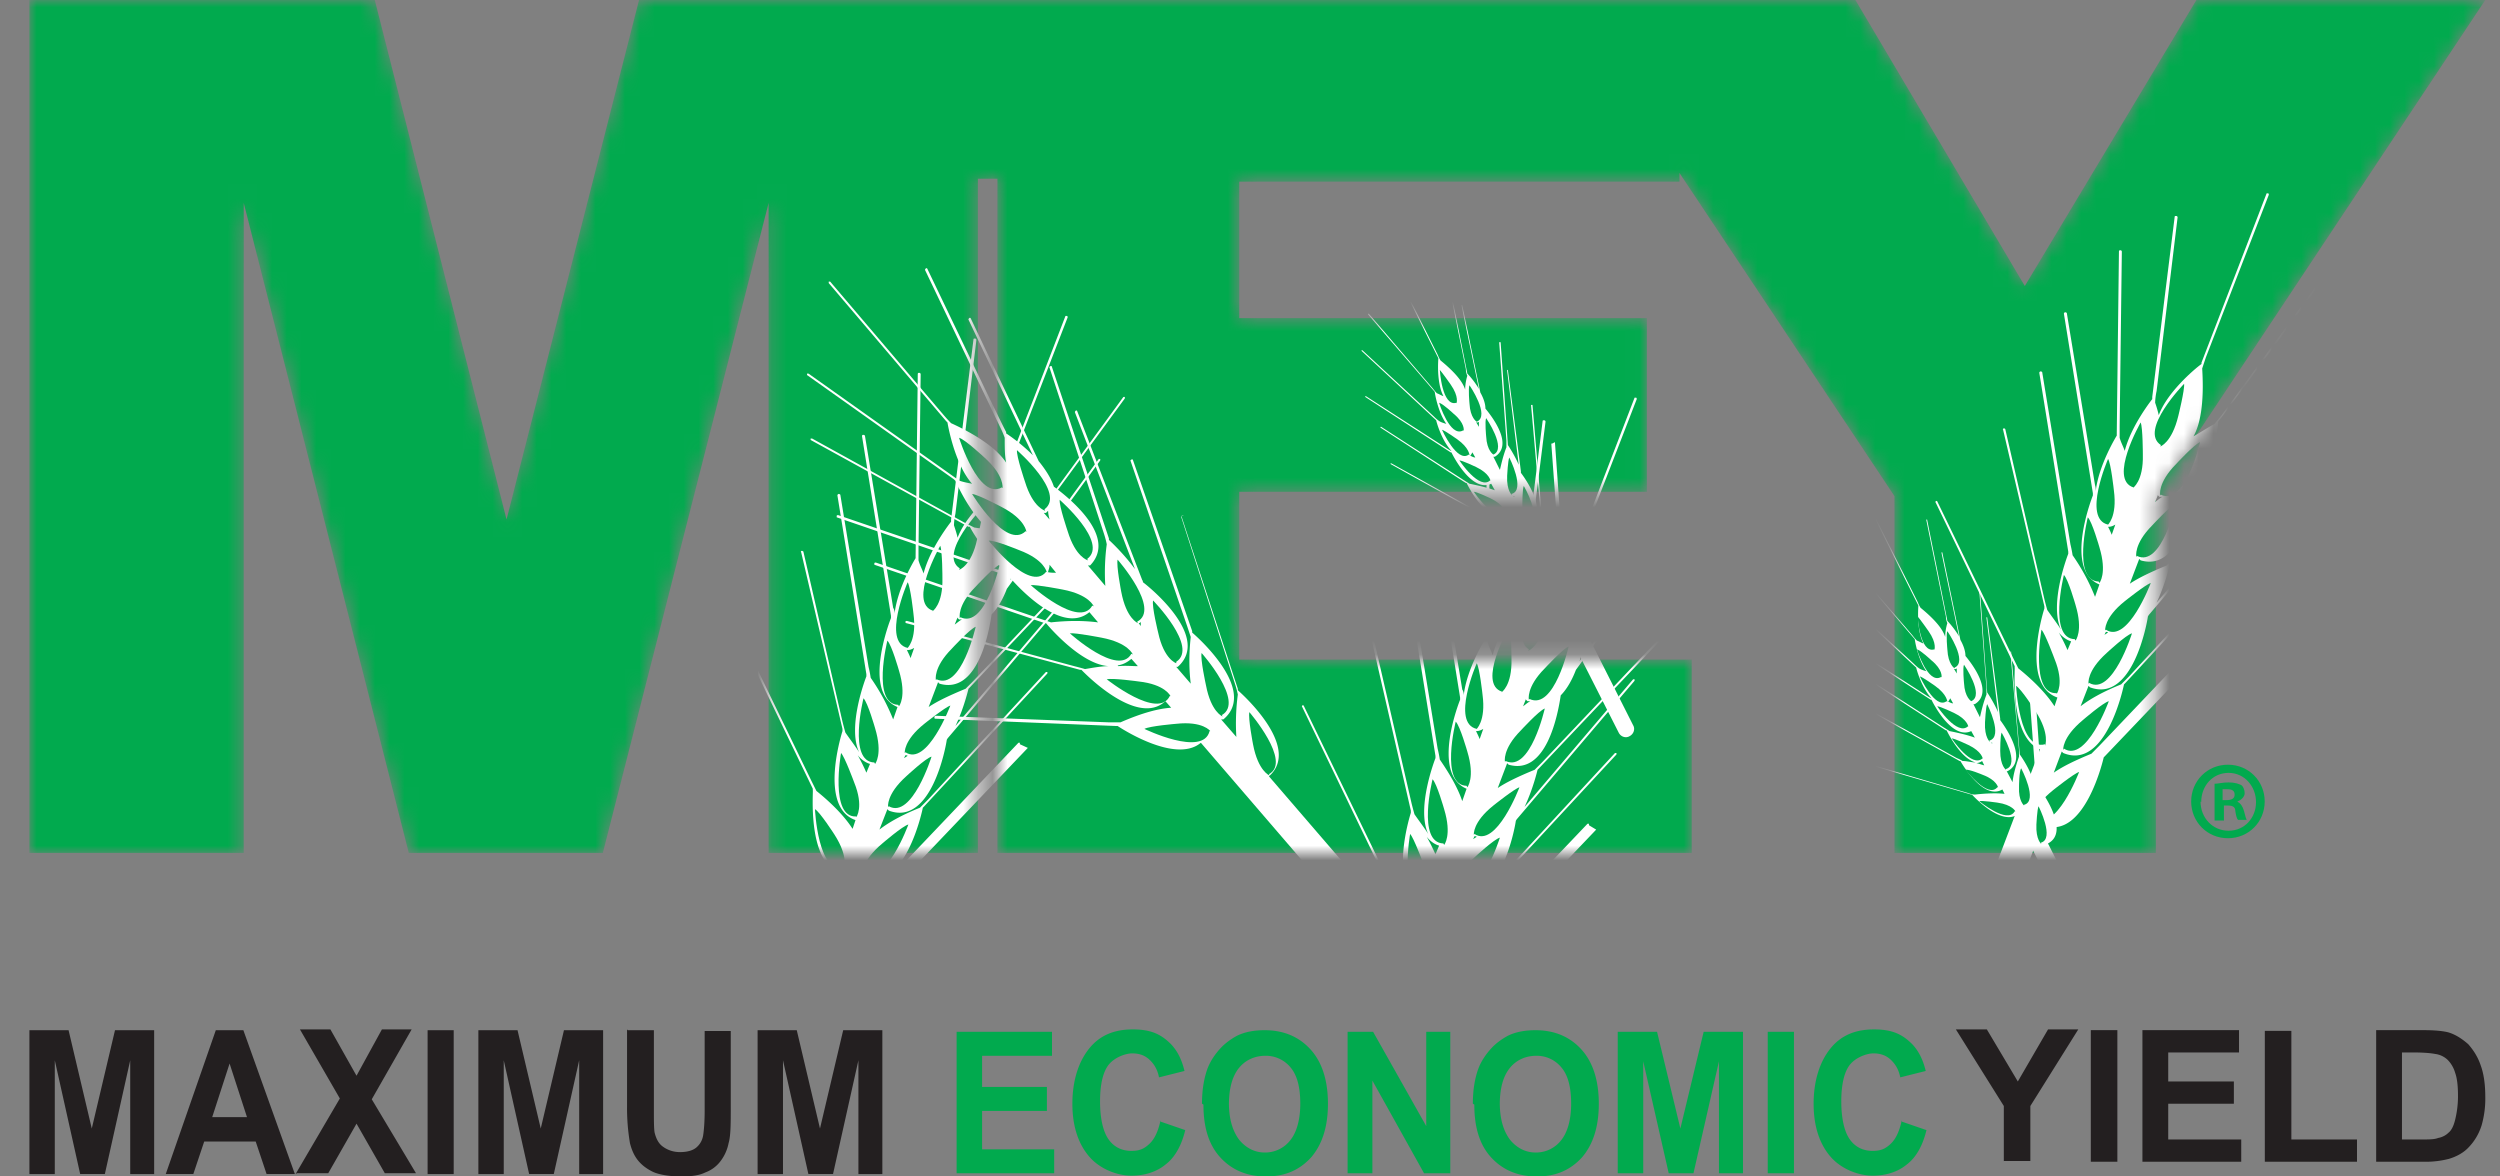 <svg xmlns="http://www.w3.org/2000/svg" xmlns:xlink="http://www.w3.org/1999/xlink" width="170" height="80">
  <rect width="100%" height="100%" fill="#808080" stroke="none"/>
  <defs>
    <path id="a" d="m147.356 0-11.668 19.449L124.167 0H41.455l-9.01 35.326L23.484 0H0v58h14.573V13.793L25.798 58h13.195l11.274-44.207V58h14.229V12.156h1.329V58h47.215V44.852H82.269V33.441h27.719V21.632H82.269v-9.278h29.934v-.595l14.622 21.979V58h17.774V33.738L167 0z"/>
  </defs>
  <g fill="none" fill-rule="evenodd">
    <g transform="translate(2)">
      <mask id="b" fill="#fff">
        <use xlink:href="#a"/>
      </mask>
      <g fill-rule="nonzero" mask="url(#b)">
        <path fill="#01AA4E" d="m147.356 0-11.668 19.449L124.167 0H41.455l-9.01 35.326L23.484 0H0v58h14.573V13.793L25.798 58h13.195l11.274-44.207V58h14.229V12.156h1.329V58h47.215V44.852H82.269V33.441h27.719V21.632H82.269v-9.278h29.934v-.595l14.622 21.979V58h17.774V33.738L167 0z"/>
        <path fill="#FFF" d="M149.03 42.222v-.099h-.099l-8.172 8.584-.542.545c-1.083.447-1.92.844-2.56 1.29l.541-1.438.099.099c2.954 1.24 4.135-4.664 4.135-4.664l.099-.1 8.37-9.03v-.098h-.099l-8.025 8.682-.541.546c-1.231.496-2.117.992-2.758 1.488l.542-1.389.099.1c2.904 1.09 3.889-4.416 3.938-4.813 0 0 .05-.1.099-.15l7.975-9.376v-.1h-.098l-7.385 8.683c.59-1.24.886-2.53.886-2.53l.099-.1 8.468-8.93v-.1h-.099l-8.123 8.584-.542.546c-1.083.446-1.92.843-2.51 1.24l.64-1.687.098.1c2.56.744 3.348-3.374 3.545-4.714.443-.447.787-1.092 1.034-1.737l6.35-8.732v-.1h-.098l-6.006 8.237c.344-1.19.443-2.282.443-2.282v-.1c.05 0 7.336-9.923 7.336-9.923v-.099h-.099l-6.991 9.576a25.3 25.3 0 0 0-.492.595c-.542.298-.985.596-1.428.844.443-.794.738-2.183.59-4.614l.247-.745 4.283-11.064s0-.099-.049-.099h-.099l-4.43 11.51v.1c-.05 0-2.265 1.736-2.905 3.473a7.699 7.699 0 0 0-.246-.843s0-.348.098-.794l1.428-11.809s0-.099-.099-.099c-.049 0-.098 0-.098.05l-1.526 12.255v.148s-1.428 1.787-1.871 3.523c-.099-.298-.246-.546-.345-.893v-.794l.148-11.858s0-.099-.099-.099c-.049 0-.098 0-.098.1l-.148 12.353v.15s-1.23 1.984-1.428 3.77c0-.1 0-.248-.049-.397l-1.92-11.71s-.05-.049-.098-.049c0 0-.099 0-.099.1l1.97 12.205v.149s-2.02 5.06.443 6.053l-.296.843a13.852 13.852 0 0 0-1.526-2.828s-.05-.347-.148-.744l-1.92-11.71s-.05-.049-.098-.049c-.05 0-.099.05-.099.1l1.97 12.155v.149s-1.33 3.374-.493 5.16c-.246-.397-.59-.844-.935-1.34 0 0-.099-.347-.197-.744l-2.659-11.56s-.049-.05-.098-.05c0 0-.099.05-.05.1l2.807 12.006v.149s-1.674 5.16.886 6.053l-.197.595c-.443-.694-1.23-1.587-2.462-2.58l-.344-.694-5.17-10.667s-.049-.05-.098 0c0 0-.05.05 0 .099l5.366 11.114v.099c.05 0-.394 4.713 1.723 5.557l-7.877 20.739c-.197.546.05 1.091.59 1.29.542.198 1.084-.05 1.28-.596l6.204-16.273c2.856 1.091 4.136-4.615 4.136-4.615l.098-.099 8.469-8.88-.591-.299Zm-4.284-8.533.099.099h.197c-.197.1-.345.248-.492.347l.196-.496v.05Zm-3.544 9.278s.098 0 .147.05c-.098.049-.147.098-.246.148l.099-.198Zm.147-7.145c.099 0 .247 0 .493-.149l-.246.695c-.05-.149-.148-.347-.247-.546Zm-3.348 7.194c.197.248.493.496.837.596l-.246.595a13.288 13.288 0 0 0-.59-1.19Z"/>
        <path fill="#01AA4E" d="M136.278 55.718s-.098-.844 1.33-1.985c0 0 1.427-1.141 1.772-1.24 0 0-1.575 4.167-3.102 3.175m.788-4.961s.345-.794-.64-2.332c0 0-.985-1.538-1.33-1.737 0 0 .198 4.466 1.97 3.97m.788-3.424s.541-.695-.148-2.382c0 0-.64-1.736-.886-1.984 0 0-.788 4.416 1.034 4.316m1.28-3.572s.541-.645 0-2.431c0 0-.492-1.737-.788-2.034 0 0-1.083 4.316.739 4.366m1.674-3.82s.541-.646 0-2.432c0 0-.493-1.736-.788-2.034 0 0-1.083 4.317.738 4.366m.591-3.82s.69-.546.443-2.382c0 0-.197-1.835-.394-2.133 0 0-1.772 4.068 0 4.465m1.674-2.48s.739-.447.69-2.283c0 0 0-1.836-.148-2.183 0 0-2.216 3.87-.492 4.416m1.821-2.779s.788-.248 1.231-2.083c0 0 .443-1.787.394-2.183 0 0-3.102 3.175-1.576 4.167m-6.646 20.74s-.099-.844 1.33-2.035c0 0 1.378-1.19 1.772-1.29 0 0-1.527 4.217-3.053 3.225m1.674-4.416s-.148-.843 1.23-2.084c0 0 1.33-1.24 1.724-1.34 0 0-1.33 4.268-2.905 3.375m1.083-3.573s-.098-.843 1.33-1.984c0 0 1.427-1.141 1.772-1.24 0 0-1.575 4.167-3.052 3.175m2.067-4.962s-.196-.843 1.084-2.133c0 0 1.23-1.34 1.624-1.489 0 0-.984 4.367-2.658 3.573m1.575-4.118s-.197-.844 1.083-2.134c0 0 1.231-1.34 1.625-1.488 0 0-.985 4.366-2.659 3.572"/>
        <path fill="#FFF" d="M106.049 56.115v-.1h-.099L97.778 64.6l-.542.546c-1.083.446-1.92.843-2.56 1.29l.542-1.44.098.1c2.954 1.24 4.136-4.664 4.136-4.664l.098-.1 8.37-9.029v-.1h-.099l-8.025 8.683-.541.546c-1.231.496-2.117.992-2.757 1.489l.541-1.39.099.1c2.904 1.091 3.89-4.416 3.938-4.813 0 0 .05-.1.099-.149l7.976-9.377v-.1h-.099l-7.385 8.683c.591-1.24.886-2.53.886-2.53l.099-.1 8.468-8.93v-.1h-.098l-8.124 8.584-.542.546c-1.083.446-1.92.843-2.51 1.24l.64-1.687.098.1c2.56.744 3.348-3.374 3.545-4.714.443-.446.788-1.091 1.034-1.736l6.35-8.733v-.099h-.098l-6.006 8.236c.345-1.19.443-2.282.443-2.282v-.1c.05 0 7.336-9.922 7.336-9.922v-.1h-.099l-6.99 9.576c-.296.347-.493.596-.493.596-.542.297-.985.595-1.428.843.443-.794.739-2.183.59-4.614l.247-.744 4.283-11.065s0-.099-.049-.099h-.098l-4.431 11.51v.1c-.05 0-2.265 1.737-2.905 3.473-.05-.248-.148-.546-.246-.843 0 0 0-.348.049-.794l1.477-11.808s0-.1-.099-.1c-.049 0-.098 0-.098.05l-1.526 12.255v.149s-1.428 1.786-1.871 3.522c-.099-.297-.246-.545-.345-.893v-.794l.148-11.858s0-.099-.099-.099c-.049 0-.098 0-.098.1l-.148 12.354v.148s-1.23 1.985-1.427 3.771c0-.1 0-.248-.099-.397l-1.92-11.709s-.05-.05-.098-.05c0 0-.099 0-.099.1l1.97 12.205v.149s-2.02 5.011.442 6.053l-.295.843c-.246-.744-.738-1.687-1.526-2.828 0 0-.05-.347-.148-.744l-1.92-11.71s-.05-.049-.098-.049c-.05 0-.099.05-.099.1l1.97 12.155v.149s-1.33 3.374-.493 5.16c-.246-.397-.59-.843-.935-1.34 0 0-.099-.347-.197-.744l-2.659-11.56s-.05-.05-.098-.05c0 0-.099.05-.05.1l2.757 12.006v.15s-1.673 5.16.887 6.052l-.197.596c-.443-.695-1.231-1.588-2.462-2.58l-.345-.695-5.17-10.667s-.048-.05-.098 0c0 0-.049.05 0 .099l5.367 11.114v.099s-.394 4.713 1.723 5.557l-7.877 20.739c-.197.546.049 1.092.59 1.29.542.198 1.084-.05 1.28-.595l6.204-16.274c2.856 1.091 4.136-4.614 4.136-4.614l.098-.1 8.468-8.88-.492-.298Zm-4.283-8.534.098.1h.197c-.197.098-.345.247-.492.346l.197-.496v.05Zm-3.496 9.278s.099 0 .148.05c-.099.05-.148.099-.246.148l.098-.198Zm.099-7.145c.098 0 .246 0 .492-.149l-.246.695c-.05-.149-.148-.347-.246-.546Zm-3.348 7.194c.197.249.492.497.837.596l-.247.595a13.288 13.288 0 0 0-.59-1.19Z"/>
        <path fill="#01AA4E" d="M93.347 69.61s-.099-.844 1.329-1.985c0 0 1.428-1.14 1.772-1.24 0 0-1.575 4.168-3.101 3.175m.738-4.961s.345-.794-.64-2.332c0 0-.985-1.538-1.33-1.737 0 0 .198 4.466 1.97 3.97m.837-3.424s.542-.694-.148-2.381c0 0-.64-1.737-.886-1.985 0 0-.787 4.416 1.034 4.317m1.28-3.573s.542-.645 0-2.43c0 0-.492-1.737-.787-2.035 0 0-1.084 4.316.738 4.366m1.625-3.82s.541-.645 0-2.431c0 0-.493-1.737-.788-2.035 0 0-1.083 4.317.738 4.366m.64-3.82s.69-.546.444-2.381c0 0-.197-1.836-.394-2.134 0 0-1.773 4.069 0 4.465m1.674-2.48s.738-.447.689-2.283c0 0 0-1.835-.148-2.183 0 0-2.215 3.87-.492 4.416m1.772-2.778s.788-.248 1.231-2.084c0 0 .443-1.786.394-2.183 0 0-3.102 3.175-1.575 4.167m-6.598 20.74s-.098-.844 1.33-2.035c0 0 1.378-1.19 1.772-1.29 0 0-1.526 4.218-3.052 3.225m1.624-4.415s-.147-.844 1.231-2.084c0 0 1.33-1.24 1.723-1.34 0 0-1.33 4.267-2.905 3.374m1.133-3.572s-.099-.844 1.33-1.985c0 0 1.427-1.141 1.772-1.24 0 0-1.576 4.167-3.053 3.175m2.068-4.912s-.197-.843 1.083-2.133c0 0 1.23-1.34 1.625-1.489 0 0-.985 4.366-2.659 3.573m1.576-4.168s-.197-.844 1.083-2.134c0 0 1.23-1.34 1.624-1.488 0 0-.984 4.366-2.658 3.572"/>
        <path fill="#FFF" d="M67.351 50.607v-.099h-.098l-8.173 8.584-.541.545c-1.084.447-1.92.844-2.56 1.29l.541-1.439.099.1c2.954 1.24 4.135-4.664 4.135-4.664l.099-.1 8.37-9.03v-.099h-.1L61.1 54.378l-.542.546c-1.23.496-2.117.992-2.757 1.488l.542-1.389.098.1c2.905 1.09 3.89-4.416 3.939-4.813 0 0 .05-.1.098-.15l7.976-9.376v-.1h-.098l-7.385 8.683c.59-1.24.886-2.53.886-2.53l.098-.1 8.468-8.93v-.1h-.098L64.2 46.291l-.541.546c-1.083.446-1.92.843-2.511 1.24l.64-1.687.098.1c2.56.744 3.348-3.375 3.545-4.714.443-.447.788-1.092 1.034-1.737l6.351-8.732v-.1h-.098l-6.007 8.237c.345-1.19.443-2.282.443-2.282v-.1c.05 0 7.336-9.972 7.336-9.972v-.1h-.098L67.4 36.567a5.232 5.232 0 0 1-.493.596c-.541.297-.984.595-1.427.843.443-.794.738-2.183.59-4.614l.247-.744L70.6 21.583s0-.1-.05-.1h-.098l-4.43 11.511v.1c-.05 0-2.266 1.736-2.906 3.472-.049-.248-.147-.545-.246-.843 0 0 0-.347.099-.794l1.427-11.808s0-.1-.098-.1c-.05 0-.099 0-.099.05l-1.526 12.255v.149s-1.428 1.786-1.87 3.522c-.1-.297-.247-.545-.345-.893v-.793l.147-11.858s0-.1-.098-.1c-.05 0-.099 0-.099.1l-.147 12.354v.149s-1.231 1.984-1.428 3.77c0-.099 0-.248-.098-.397l-1.92-11.709s-.05-.05-.099-.05c-.05 0-.098 0-.098.1l1.969 12.205v.149s-2.019 5.06.443 6.053l-.295.843a13.852 13.852 0 0 0-1.527-2.828s-.049-.347-.147-.744l-1.92-11.709s-.05-.05-.099-.05c-.05 0-.098.05-.098.1l1.969 12.155v.15s-1.33 3.373-.492 5.16c-.247-.398-.591-.844-.936-1.34 0 0-.098-.348-.197-.745l-2.658-11.56s-.05-.05-.099-.05c-.05 0-.098.05-.05.1l2.807 12.006v.15s-1.674 5.16.886 6.052l-.197.596c-.443-.695-1.23-1.588-2.461-2.58l-.345-.695-5.17-10.667s-.049-.05-.098 0c0 0-.049.05 0 .1l5.367 11.113v.1c.049 0-.394 4.713 1.723 5.556l-7.878 20.74c-.196.545.05 1.09.591 1.29.542.198 1.083-.05 1.28-.596l6.204-16.274c2.855 1.091 4.135-4.614 4.135-4.614l.099-.1 8.468-8.88-.542-.249Zm-4.234-8.583.099.1h.197c-.197.098-.345.247-.493.346l.197-.496v.05Zm-3.544 9.328s.098 0 .147.05c-.098.049-.147.098-.246.148l.099-.198Zm.098-7.145c.098 0 .246 0 .492-.149l-.246.695c-.05-.15-.148-.348-.246-.546Zm-3.348 7.145c.197.248.492.496.837.595l-.246.595a13.288 13.288 0 0 0-.59-1.19Z"/>
        <path fill="#01AA4E" d="M54.65 64.103s-.1-.844 1.328-1.985c0 0 1.428-1.141 1.773-1.24 0 0-1.576 4.167-3.102 3.175m.739-4.961s.344-.794-.64-2.332c0 0-.985-1.538-1.33-1.737 0 0 .197 4.465 1.97 3.97m.837-3.424s.541-.695-.148-2.382c0 0-.64-1.736-.886-1.984 0 0-.788 4.415 1.034 4.316m1.28-3.572s.541-.645 0-2.431c0 0-.493-1.737-.788-2.034 0 0-1.083 4.316.738 4.366m1.674-3.82s.542-.646 0-2.432c0 0-.492-1.736-.787-2.034 0 0-1.083 4.317.738 4.366m.591-3.82s.69-.546.443-2.382c0 0-.197-1.835-.394-2.133 0 0-1.772 4.068 0 4.465m1.674-2.48s.739-.447.69-2.283c0 0 0-1.836-.148-2.183 0 0-2.216 3.87-.493 4.416m1.773-2.779s.837-.248 1.23-2.083c0 0 .444-1.787.395-2.184 0 0-3.102 3.176-1.576 4.168m-6.597 20.74s-.099-.844 1.33-2.035c0 0 1.378-1.19 1.771-1.29 0 0-1.526 4.217-3.052 3.225m1.674-4.416s-.148-.843 1.23-2.084c0 0 1.33-1.24 1.724-1.34 0 0-1.33 4.268-2.905 3.375m1.083-3.622s-.098-.844 1.33-1.985c0 0 1.427-1.141 1.772-1.24 0 0-1.575 4.167-3.052 3.175m2.067-4.912s-.197-.843 1.083-2.133c0 0 1.231-1.34 1.625-1.489 0 0-.984 4.366-2.658 3.573m1.575-4.168s-.197-.844 1.083-2.133c0 0 1.231-1.34 1.625-1.489 0 0-.985 4.366-2.659 3.572"/>
        <path fill="#FFF" d="M78.478 35.078s-.049-.05-.098 0c0 0-.099.05-.05.1l3.644 11.311c.147.447.197.745.197.745a15.045 15.045 0 0 0-.099 2.877l-1.034-1.19h.148c2.462-2.035-2.117-5.905-2.117-5.905v-.099l-4.037-11.66s-.05-.05-.099 0c0 0-.098.05-.049.1l3.84 11.213.247.744c-.148 1.34-.099 2.381 0 3.175l-.985-1.14h.098c2.314-2.035-2.018-5.508-2.363-5.756 0 0 0-.1-.05-.149l-4.43-11.51s-.05-.05-.099 0c0 0-.049.049-.049.099L75.18 38.7c-.788-1.092-1.773-1.985-1.773-1.985v-.1l-3.89-11.708s-.049-.05-.098 0c0 0-.098.05-.049.099l3.692 11.263c.148.446.197.744.197.744a14.547 14.547 0 0 0-.098 2.828l-1.182-1.39h.148c1.87-1.934-1.378-4.564-2.462-5.358-.197-.595-.59-1.19-1.034-1.736l-4.627-9.725s-.05-.05-.099 0c0 0-.05.05-.05.1l4.383 9.228c-.887-.893-1.822-1.489-1.822-1.489v-.099c-.05 0-5.366-11.114-5.366-11.114s-.05-.05-.099 0c0 0-.05.05-.05.1l5.121 10.716c.197.397.296.695.296.695 0 .645 0 1.19.098 1.687-.492-.744-1.575-1.687-3.742-2.68 0 0-.246-.247-.541-.595l-7.68-9.03h-.1v.1l7.977 9.377.098.1s.443 2.778 1.674 4.167c-.246-.05-.542-.1-.837-.199 0 0-.295-.198-.64-.446l-9.65-6.847h-.098v.1l9.994 7.094.099.1s.886 2.083 2.215 3.274c-.295 0-.59-.05-.935-.1l-.69-.347-10.339-5.705h-.098v.099l10.733 5.904h.098c0 .05 1.133 2.084 2.61 3.126-.099 0-.246-.05-.394-.1l-11.176-3.82s-.099 0-.099.05v.1l11.57 3.968h.099s3.446 4.218 5.514 2.481l.59.695c-.787-.1-1.821-.15-3.2 0l-.738-.248-11.176-3.82s-.099 0-.099.049v.1l11.57 3.968h.099s2.314 2.828 4.283 2.928c-.492 0-1.034.099-1.625.198 0 0-.344-.1-.738-.198L59.67 42.222s-.098 0-.098.05 0 .1.049.1l11.816 3.175h.098s3.742 3.969 5.711 2.133l.394.447c-.837.05-1.97.347-3.446.992h-.788l-11.767-.447s-.098 0-.098.1c0 .05 0 .099.05.099l12.258.496h.148s3.89 2.63 5.662 1.141l14.425 16.77c.345.447.985.447 1.428.1.394-.348.443-.993.098-1.44L84.288 52.79c2.314-2.034-2.117-5.854-2.117-5.854v-.1l-3.84-11.758h.147Zm-9.502-.199h.148l.148-.148c0 .198.049.396.098.595l-.345-.397-.049-.05Zm6.499 7.492s.098-.05.098-.099v.298l-.147-.199h.049Zm-6.203-3.473c0-.099.098-.248.098-.496l.443.546c-.197 0-.394 0-.59-.05h.049Zm4.726 6.35c.345-.049.64-.198.935-.446l.443.497c-.393 0-.836-.05-1.329 0l-.05-.05Z"/>
        <path fill="#01AA4E" d="M84.337 52.74s-.788-.297-1.132-2.133c0 0-.345-1.786-.247-2.183 0 0 2.905 3.374 1.33 4.218M80.3 49.714s-.493-.694-2.314-.496c0 0-1.822.149-2.166.347 0 0 3.987 1.935 4.43.15m-2.658-2.382s-.345-.794-2.166-.993c0 0-1.773-.248-2.167-.148 0 0 3.496 2.778 4.284 1.14m-2.511-2.827s-.296-.794-2.117-1.141c0 0-1.773-.348-2.166-.298 0 0 3.298 2.977 4.184 1.39m-2.56-3.226s-.295-.794-2.117-1.141c0 0-1.772-.347-2.166-.298 0 0 3.299 2.977 4.185 1.39m-3.102-2.283s-.148-.843-1.87-1.488c0 0-1.675-.695-2.069-.645 0 0 2.757 3.522 3.89 2.133m-1.33-2.729s-.049-.843-1.673-1.687c0 0-1.576-.843-2.019-.893 0 0 2.314 3.82 3.643 2.53m-1.575-2.927s.148-.843-1.231-2.083c0 0-1.33-1.24-1.723-1.34 0 0 1.33 4.267 2.905 3.374m15.016 15.579s-.788-.298-1.133-2.133c0 0-.393-1.787-.295-2.184 0 0 2.954 3.325 1.379 4.218M77.986 45.1s-.837-.248-1.231-2.084c0 0-.443-1.786-.345-2.183 0 0 3.102 3.176 1.576 4.168m-2.61-2.63s-.787-.297-1.132-2.133c0 0-.345-1.786-.246-2.183 0 0 2.954 3.374 1.33 4.217m-3.349-4.168s-.837-.198-1.378-1.984c0 0-.591-1.737-.542-2.134 0 0 3.348 2.928 1.871 4.02m-2.855-3.275s-.837-.199-1.379-1.985c0 0-.59-1.737-.542-2.134 0 0 3.348 2.928 1.871 4.02"/>
        <path fill="#FFF" d="M136.032 46.936h-.05l.493 6.698v.446c-.246.645-.394 1.142-.443 1.538l-.394-.793h.099c1.624-.794-.394-3.523-.394-3.523 0-.05-.59-6.996-.59-6.996h-.05v.05l.59 6.648v.447c-.246.694-.393 1.29-.442 1.736l-.394-.744h.049c1.526-.794-.345-3.274-.492-3.473v-.1l-.887-6.896h-.049v.05l.788 6.4c-.296-.694-.739-1.34-.739-1.34 0-.049-.492-6.995-.492-6.995h-.05l.493 6.698v.447c-.246.645-.345 1.14-.443 1.538l-.443-.893h.098c1.28-.794-.147-2.68-.64-3.275 0-.347-.147-.744-.344-1.092l-1.231-5.953h-.05v.05l1.182 5.655c-.344-.595-.787-1.042-.787-1.042 0-.05-1.379-6.896-1.379-6.896h-.05v.05l1.33 6.549c0 .248.099.446.099.446a3.395 3.395 0 0 0-.148.943c-.148-.496-.64-1.141-1.674-1.985 0 0-.099-.149-.197-.397l-3.003-6.003h-.05v.05l3.102 6.201c0 .05-.148 1.638.345 2.58-.148-.05-.296-.148-.443-.198 0 0-.148-.149-.296-.347l-4.332-5.061h-.05v.05l4.53 5.259c0 .05.197 1.34.788 2.183-.148-.05-.345-.1-.493-.199 0 0-.147-.099-.344-.297l-4.874-4.515h-.05v.05l5.071 4.713c0 .05.345 1.34 1.034 2.084-.049 0-.098-.05-.197-.1l-5.612-3.622h-.05v.05l5.81 3.77h.05s1.329 2.78 2.707 2.134l.246.447c-.393-.149-.984-.298-1.723-.447 0 0-.147-.099-.394-.248l-5.612-3.622h-.05v.05l5.81 3.77h.05s.885 1.886 1.969 2.184c-.247 0-.591-.1-.887-.1 0 0-.147-.099-.393-.198l-5.81-3.225h-.05v.05l6.056 3.374h.05s1.526 2.728 2.855 1.934l.148.298c-.492-.05-1.132-.05-2.019.05 0 0-.197 0-.443-.1l-6.4-1.885h-.05v.05l6.647 1.935h.05s1.772 1.984 2.953 1.439l5.662 11.163c.148.298.493.397.739.248.295-.149.394-.496.246-.744l-4.431-8.782c1.526-.794-.394-3.473-.394-3.473 0-.05-.492-6.996-.492-6.996l-.345.05Zm-5.17-1.439h.1s.048 0 .098-.05v.348l-.148-.248-.05-.05Zm2.512 5.011h.098v.149-.1l-.098-.049Zm-2.905-2.778s.098-.15.147-.248l.197.347c-.098 0-.197-.05-.295-.1h-.05Zm1.723 4.167c.197 0 .394 0 .59-.148l.148.297c-.197-.05-.443-.149-.738-.198v.05Z"/>
        <path fill="#01AA4E" d="M136.82 57.405s-.394-.298-.345-1.34c0 0 .05-1.042.148-1.24 0 0 1.132 2.232.148 2.48m-1.724-2.133s-.196-.447-1.23-.595c0 0-1.034-.15-1.231-.1 0 0 1.92 1.588 2.412.695m-1.132-1.637s-.099-.497-1.034-.844c0 0-.935-.397-1.182-.347 0 0 1.527 1.984 2.167 1.19m-.985-1.934s-.05-.496-.985-.943c0 0-.935-.447-1.132-.447 0 0 1.378 2.084 2.117 1.34m-.985-2.133s-.049-.497-.984-.943c0 0-.936-.447-1.133-.447 0 0 1.379 2.084 2.117 1.34m-1.427-1.637s0-.496-.837-1.092c0 0-.837-.595-1.034-.645 0 0 1.034 2.282 1.821 1.687m-.344-1.637s.098-.496-.69-1.141c0 0-.738-.695-.984-.745 0 0 .738 2.382 1.624 1.886m-.443-1.836s.197-.447-.394-1.29c0 0-.59-.843-.738-.992 0 0 .148 2.53 1.132 2.232m6.105 10.618s-.394-.298-.344-1.29c0 0 0-1.042.147-1.24 0 0 1.182 2.232.197 2.48m-1.23-2.381s-.394-.248-.394-1.29c0 0 0-1.042.098-1.24 0 0 1.28 2.183.295 2.48m-1.083-1.835s-.394-.298-.344-1.34c0 0 .049-1.042.147-1.24 0 0 1.133 2.232.148 2.48m-1.23-2.679s-.444-.248-.493-1.24c0 0-.099-1.042 0-1.24 0 0 1.428 2.083.492 2.48m-1.132-2.233s-.443-.248-.492-1.29c0 0-.099-1.042 0-1.24 0 0 1.427 2.084.492 2.48"/>
        <path fill="#FFF" d="M103.538 30.166h-.05l.493 6.698v.447c-.246.645-.394 1.14-.443 1.538l-.394-.794h.05c1.624-.794-.394-3.523-.394-3.523 0-.05-.591-6.996-.591-6.996h-.099l.591 6.649v.446c-.246.695-.394 1.29-.443 1.737l-.394-.744h.05c1.526-.794-.345-3.275-.493-3.473v-.1l-.886-6.896h-.05v.05l.788 6.4c-.295-.695-.738-1.34-.738-1.34 0-.05-.493-6.996-.493-6.996h-.098l.492 6.698v.447c-.246.645-.344 1.141-.443 1.538l-.443-.893h.099c1.28-.794-.148-2.68-.64-3.275 0-.347-.148-.744-.345-1.091l-1.23-5.954h-.05v.05l1.181 5.656c-.344-.596-.787-1.042-.787-1.042 0-.05-1.379-6.897-1.379-6.897h-.05v.05l1.33 6.55c0 .247.099.446.099.446a3.395 3.395 0 0 0-.148.942c-.148-.496-.64-1.14-1.674-1.984 0 0-.098-.149-.197-.397l-3.003-6.004h-.05v.05l3.102 6.202c0 .05-.147 1.637.345 2.58-.148-.05-.295-.149-.443-.198 0 0-.148-.15-.295-.348l-4.333-5.06h-.05v.05l4.53 5.258c0 .05.197 1.34.788 2.183-.148-.05-.345-.099-.492-.198 0 0-.148-.1-.345-.298l-4.874-4.515h-.05v.05l5.072 4.713c0 .05.344 1.34 1.034 2.084-.05 0-.099-.05-.197-.1l-5.613-3.621h-.05v.05l5.81 3.77h.05s1.329 2.779 2.707 2.134l.247.446c-.394-.149-.985-.297-1.724-.446 0 0-.147-.1-.393-.248l-5.613-3.622h-.05v.05l5.81 3.77h.05s.886 1.886 1.969 2.183c-.246 0-.591-.099-.886-.099 0 0-.148-.1-.394-.198l-5.81-3.225h-.049v.05l6.056 3.373h.049s1.526 2.729 2.855 1.935l.148.298c-.492-.1-1.132-.05-2.018.05 0 0-.197 0-.444-.1l-6.4-1.885h-.05v.05l6.647 1.934h.05s1.772 1.985 2.954 1.44l5.662 11.163c.147.297.492.396.738.248.295-.15.394-.497.246-.745l-4.43-8.781c1.525-.794-.395-3.474-.395-3.474 0-.05-.492-6.995-.492-6.995l-.197.099Zm-5.17-1.439h.099s.05 0 .098-.05v.348l-.147-.248-.05-.05Zm2.511 5.011h.099v.15-.1l-.099-.05Zm-2.904-2.729s.098-.148.147-.248l.197.348c-.098 0-.197-.05-.295-.1h-.05Zm1.723 4.118c.197 0 .394 0 .59-.148l.148.347c-.197-.1-.443-.149-.738-.199Z"/>
        <path fill="#01AA4E" d="M104.326 40.635s-.394-.298-.345-1.34c0 0 .05-1.042.148-1.24 0 0 1.132 2.232.148 2.48m-1.724-2.133s-.197-.446-1.23-.595c0 0-.985-.15-1.231-.1 0 0 1.92 1.588 2.412.695m-1.132-1.637s-.099-.496-1.034-.844c0 0-.936-.397-1.182-.347 0 0 1.526 1.985 2.167 1.19m-.985-1.934s-.05-.496-.985-.943c0 0-.935-.446-1.132-.446 0 0 1.378 2.083 2.117 1.34m-.985-2.085s-.049-.496-.984-.942c0 0-.936-.447-1.133-.447 0 0 1.379 2.084 2.117 1.34m-1.428-1.687s0-.496-.837-1.092c0 0-.837-.595-1.033-.645 0 0 1.033 2.283 1.821 1.687m-.344-1.637s.098-.496-.69-1.141c0 0-.738-.695-.984-.744 0 0 .738 2.381 1.624 1.885m-.443-1.836s.197-.446-.394-1.29c0 0-.59-.843-.738-.992 0 0 .148 2.53 1.132 2.233m6.105 10.617s-.394-.298-.344-1.29c0 0 0-1.042.147-1.24 0 0 1.182 2.232.197 2.48m-1.23-2.381s-.395-.248-.395-1.29c0 0 0-1.042.099-1.24 0 0 1.28 2.183.295 2.48m-1.083-1.835s-.394-.298-.344-1.34c0 0 .049-1.042.147-1.24 0 0 1.133 2.232.148 2.48m-1.23-2.679s-.444-.248-.493-1.24c0 0-.099-1.042 0-1.24 0 0 1.428 2.083.492 2.48m-1.132-2.232s-.443-.249-.493-1.24c0 0-.098-1.043 0-1.241 0 0 1.428 2.084.493 2.48"/>
      </g>
    </g>
    <path fill="#231F20" fill-rule="nonzero" d="M2 79.834v-9.779h2.663l1.578 6.685 1.579-6.685h2.663v9.78H8.855v-7.736L7.13 79.834H5.452L3.726 72.1v7.735H2Zm18.051 0h-1.923l-.74-2.21h-3.502l-.74 2.21h-1.874l3.403-9.779h1.874l3.502 9.78Zm-3.255-3.867-1.184-3.647-1.183 3.647h2.367Zm3.304 3.867 3.009-5.138L20.396 70h2.072l1.775 3.15L25.97 70h2.022l-2.712 4.751 3.008 5.028h-2.12l-1.924-3.37-1.923 3.37h-2.121l-.099.055Zm8.977 0v-9.779h1.775v9.78h-1.775Zm3.452 0v-9.779h2.663l1.578 6.685 1.579-6.685h2.663v9.78h-1.628v-7.736l-1.726 7.735h-1.677L34.255 72.1v7.735h-1.727Zm10.16-9.779h1.775v5.304c0 .829 0 1.381.05 1.658.098.386.246.718.542.939.296.22.69.387 1.184.387.493 0 .888-.111 1.134-.332.247-.22.395-.497.444-.829.05-.331.099-.884.099-1.657V70.11h1.775v5.139c0 1.16 0 1.989-.148 2.486a2.944 2.944 0 0 1-.542 1.215 2.265 2.265 0 0 1-1.036.774c-.444.22-.986.276-1.677.276-.69 0-1.48-.11-1.923-.331-.444-.221-.79-.498-1.036-.83-.247-.33-.395-.717-.493-1.104a14.237 14.237 0 0 1-.198-2.486V70l.05.055Zm8.828 9.78v-9.78h2.663l1.579 6.685 1.578-6.685H60v9.78h-1.628v-7.736l-1.726 7.735H54.97L53.243 72.1v7.735h-1.726Z"/>
    <path fill="#01AA4E" fill-rule="nonzero" d="M65.05 79.783v-9.62h6.486v1.63h-4.754v2.12h4.407v1.63h-4.407v2.61h4.902v1.63H65h.05Zm13.813-3.533 1.733.598c-.247 1.032-.693 1.848-1.336 2.337-.595.489-1.387.76-2.328.76-.94 0-2.129-.434-2.871-1.304-.743-.87-1.139-2.065-1.139-3.587 0-1.521.396-2.826 1.139-3.75.742-.924 1.733-1.304 2.97-1.304 1.238 0 1.931.326 2.625 1.033.396.434.693.978.89 1.793l-1.732.435c-.1-.49-.297-.87-.644-1.196-.346-.326-.742-.435-1.188-.435-.446 0-1.188.272-1.584.761-.396.49-.595 1.359-.595 2.5 0 1.142.199 2.066.595 2.609.396.543.94.76 1.534.76.595 0 .892-.162 1.238-.488.347-.326.594-.87.743-1.576l-.05.054Zm2.872-1.196c0-.978.149-1.793.396-2.445.198-.49.495-.924.842-1.305.347-.38.743-.652 1.139-.87.544-.271 1.188-.38 1.881-.38 1.288 0 2.327.435 3.12 1.305.792.87 1.188 2.12 1.188 3.695 0 1.576-.396 2.772-1.139 3.642-.792.87-1.782 1.304-3.07 1.304-1.287 0-2.327-.435-3.119-1.304-.792-.87-1.139-2.066-1.139-3.587l-.099-.055ZM83.567 75c0 1.087.248 1.902.693 2.5.446.543 1.04.87 1.733.87a2.16 2.16 0 0 0 1.733-.816c.446-.543.693-1.413.693-2.5s-.198-1.902-.643-2.445a2.16 2.16 0 0 0-1.733-.816c-.693 0-1.337.272-1.783.816-.445.543-.693 1.358-.693 2.5V75Zm8.07 4.783v-9.62h1.734l3.614 6.413v-6.413h1.634v9.62h-1.783l-3.515-6.305v6.305h-1.684Zm8.517-4.729c0-.978.148-1.793.396-2.445.198-.49.495-.924.842-1.305.346-.38.742-.652 1.138-.87.545-.271 1.189-.38 1.882-.38 1.287 0 2.327.435 3.12 1.305.791.87 1.187 2.12 1.187 3.695 0 1.576-.396 2.772-1.138 3.642-.793.87-1.783 1.304-3.07 1.304s-2.327-.435-3.12-1.304c-.792-.87-1.138-2.066-1.138-3.587l-.1-.055Zm1.832-.054c0 1.087.247 1.902.693 2.5.446.543 1.04.87 1.733.87a2.16 2.16 0 0 0 1.733-.816c.445-.543.693-1.413.693-2.5s-.198-1.902-.644-2.445a2.16 2.16 0 0 0-1.733-.816c-.693 0-1.336.272-1.782.816-.446.543-.693 1.358-.693 2.5V75Zm8.02 4.783v-9.62h2.674l1.585 6.576 1.584-6.576h2.674v9.62h-1.634v-7.61l-1.733 7.61h-1.683l-1.733-7.61v7.61h-1.734Zm10.2 0v-9.62h1.783v9.62h-1.783Zm9.061-3.533 1.733.598c-.248 1.032-.693 1.848-1.337 2.337-.594.489-1.386.76-2.327.76-.94 0-2.129-.434-2.872-1.304-.742-.87-1.138-2.065-1.138-3.587 0-1.521.396-2.826 1.138-3.75.743-.924 1.733-1.304 2.971-1.304s1.931.326 2.624 1.033c.396.434.693.978.891 1.793l-1.732.435c-.1-.49-.298-.87-.644-1.196-.347-.326-.743-.435-1.188-.435-.446 0-1.189.272-1.585.761-.396.49-.594 1.359-.594 2.5 0 1.142.198 2.066.594 2.609.396.543.94.76 1.535.76.594 0 .891-.162 1.238-.488.346-.326.594-.87.743-1.576l-.05.054Z"/>
    <path fill="#231F20" fill-rule="nonzero" d="M136.26 79v-3.792L133 70h2.106l2.106 3.54 2.055-3.54h2.056l-3.259 5.208v3.741h-1.805V79Zm5.915 0v-8.95h1.806V79h-1.806Zm3.51 0v-8.95h6.568v1.517h-4.813v1.972h4.463v1.517h-4.463v2.427h4.964V79h-6.769.05Zm8.323 0v-8.899h1.805v7.382h4.463V79h-6.268Zm7.521-8.95h3.26c.751 0 1.303.051 1.704.152.501.152.953.455 1.354.81.35.404.652.859.852 1.466.2.556.301 1.264.301 2.123a6.6 6.6 0 0 1-.25 1.921 3.754 3.754 0 0 1-.953 1.568c-.301.303-.752.556-1.254.708a6.235 6.235 0 0 1-1.604.202h-3.36v-8.95h-.05Zm1.805 1.517v5.916h1.354c.501 0 .852 0 1.103-.101.3-.05.552-.202.702-.354.2-.152.351-.455.451-.86.1-.404.2-.96.2-1.617 0-.658-.05-1.214-.2-1.618-.1-.354-.3-.658-.501-.86a1.506 1.506 0 0 0-.852-.404c-.251-.051-.753-.102-1.455-.102h-.802Z"/>
    <path fill="#01AA4E" fill-rule="nonzero" d="M154 54.5c0 1.389-1.09 2.5-2.5 2.5s-2.5-1.111-2.5-2.5 1.09-2.5 2.5-2.5 2.5 1.111 2.5 2.5Zm-4.364 0c0 1.111.819 1.99 1.91 1.99 1.09 0 1.863-.879 1.863-1.944s-.773-1.99-1.864-1.99c-1.09 0-1.863.88-1.863 1.99l-.046-.046Zm1.5 1.296h-.545v-2.5c.227 0 .545-.092.954-.092.41 0 .682.092.864.185.136.092.227.324.227.555 0 .232-.227.463-.5.556.228.139.364.324.455.648.09.37.136.51.182.602h-.591c-.091-.093-.137-.324-.182-.602 0-.278-.182-.37-.5-.37h-.273v1.018h-.09Zm0-1.389h.273c.318 0 .546-.092.546-.37s-.182-.37-.5-.37h-.319v.74Z"/>
  </g>
</svg>